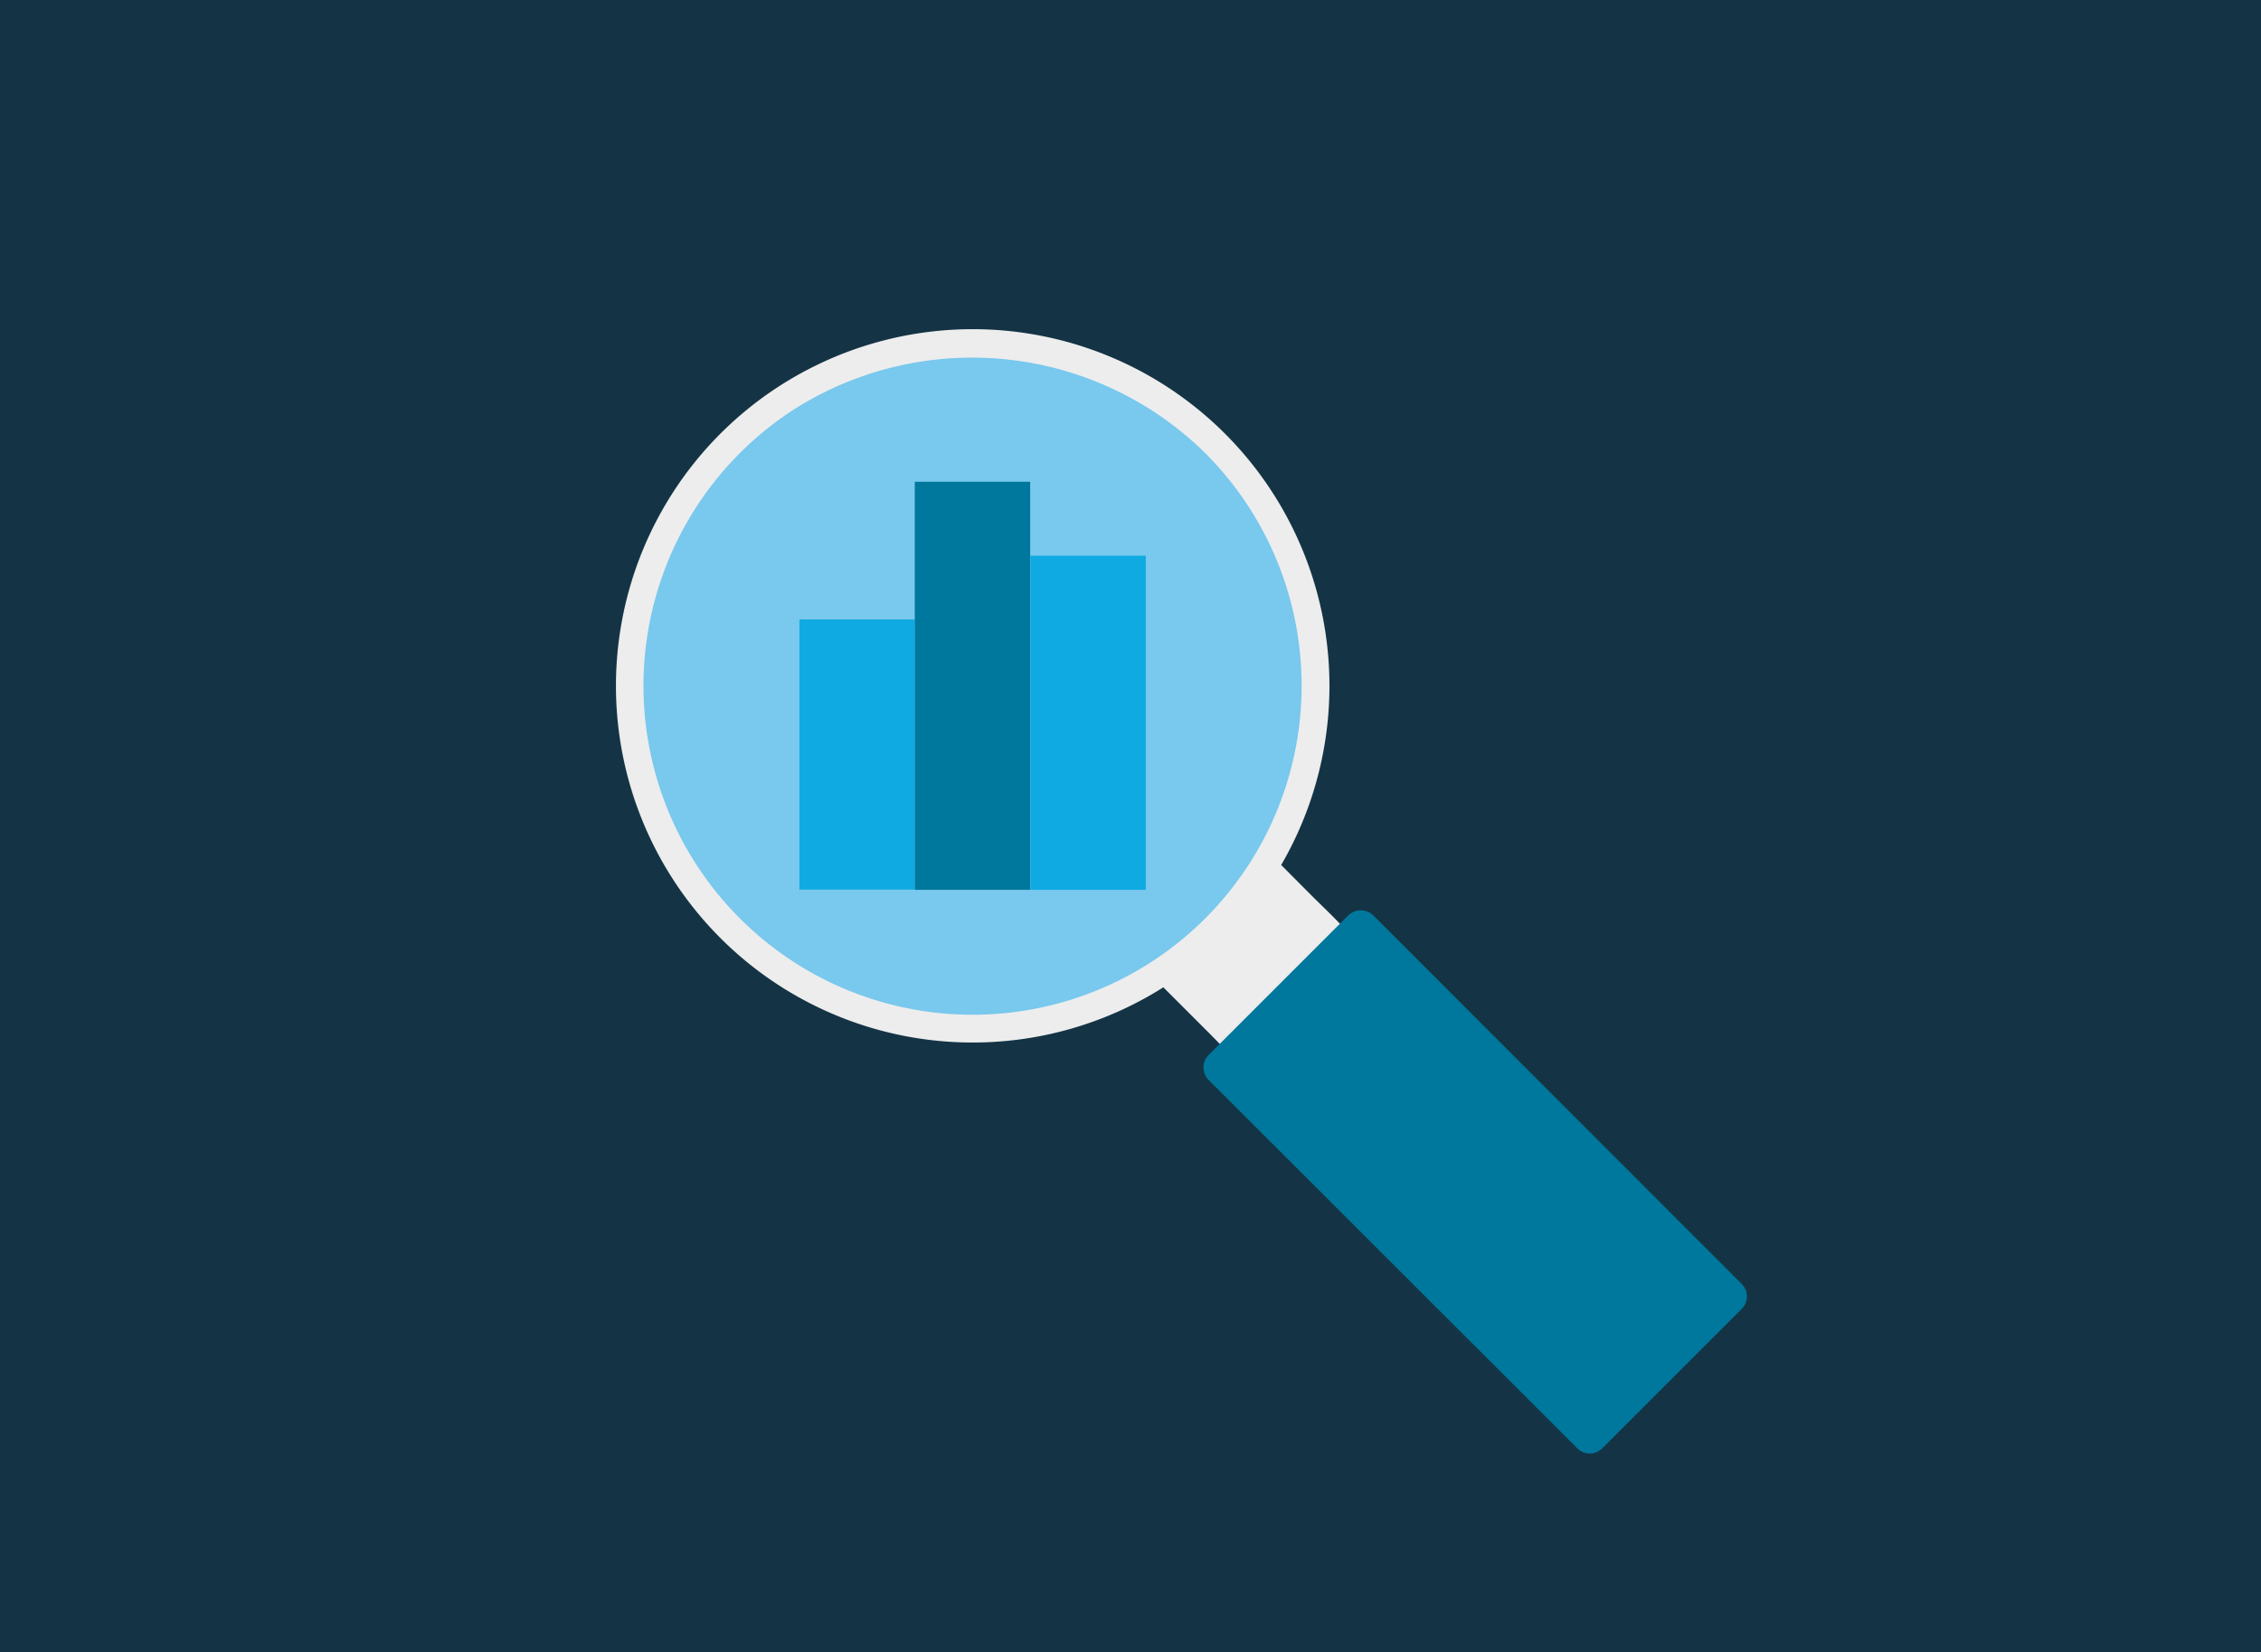 <svg id="Lag_1" data-name="Lag 1" xmlns="http://www.w3.org/2000/svg" xmlns:xlink="http://www.w3.org/1999/xlink" viewBox="0 0 340 248.48"><rect x="0" y="0" width="340" height="248.48" fill="#808080" stroke="none"/><defs><style>.cls-1{fill:#143445;}.cls-2{fill:#ededed;}.cls-3{fill:#00779c;}.cls-4{fill:#79c8ed;}.cls-5{fill:#0eaae1;}</style><symbol id="Analyser" data-name="Analyser" viewBox="0 0 102.11 74.62"><rect class="cls-1" width="102.11" height="74.62"/><path class="cls-2" d="M60.06,45.76l-1,1a2.43,2.43,0,0,1-3.42,0l-3.83-3.84a2.43,2.43,0,0,1,0-3.42l1-1a2.43,2.43,0,0,1,3.42,0l3.83,3.84A2.43,2.43,0,0,1,60.06,45.76Z"/><path class="cls-2" d="M59.53,45.23c-.5.5-1,1.22-1.73,1.4a1.93,1.93,0,0,1-1.9-.73l-3.38-3.38a1.75,1.75,0,0,1-.4-2.2,4.63,4.63,0,0,1,.73-.8,4.07,4.07,0,0,1,.85-.76,1.75,1.75,0,0,1,2.16.44l1.61,1.61,1.9,1.89a2.21,2.21,0,0,1,.53.72,1.69,1.69,0,0,1-.37,1.81c-.66.7.4,1.76,1.06,1.06a3.21,3.21,0,0,0,0-4.48c-.45-.48-.93-.93-1.4-1.4l-2.06-2.07a3.61,3.61,0,0,0-2.73-1.29c-1.33.06-2.13.92-3,1.8A3.23,3.23,0,0,0,51,43a14,14,0,0,0,1.46,1.52l2.17,2.17.56.57a3.3,3.3,0,0,0,2.3.93c1.4,0,2.24-1,3.15-1.9C61.28,45.61,60.22,44.55,59.53,45.23Z"/><path class="cls-3" d="M78.66,59.11l-6.31,6.31a.79.79,0,0,1-1.12,0L54.58,48.78a.8.8,0,0,1,0-1.13l6.31-6.31a.81.81,0,0,1,1.12,0L78.66,58A.79.79,0,0,1,78.66,59.11Z"/><circle class="cls-4" cx="43.92" cy="30.97" r="15.48"/><path class="cls-2" d="M54.43,20.47a14.86,14.86,0,1,1-18.68-1.91,15,15,0,0,1,18.68,1.91c.57.56,1.46-.32.88-.89A16.11,16.11,0,0,0,27.9,32.63,16.11,16.11,0,1,0,55.31,19.58C54.75,19,53.86,19.89,54.43,20.47Z"/><rect class="cls-5" x="36.1" y="27.98" width="5.21" height="12.2"/><rect class="cls-3" x="41.31" y="21.76" width="5.21" height="18.43"/><rect class="cls-5" x="46.53" y="25.1" width="5.21" height="15.09"/></symbol></defs><use width="102.11" height="74.62" transform="scale(3.33 3.33)" xlink:href="#Analyser"/></svg>